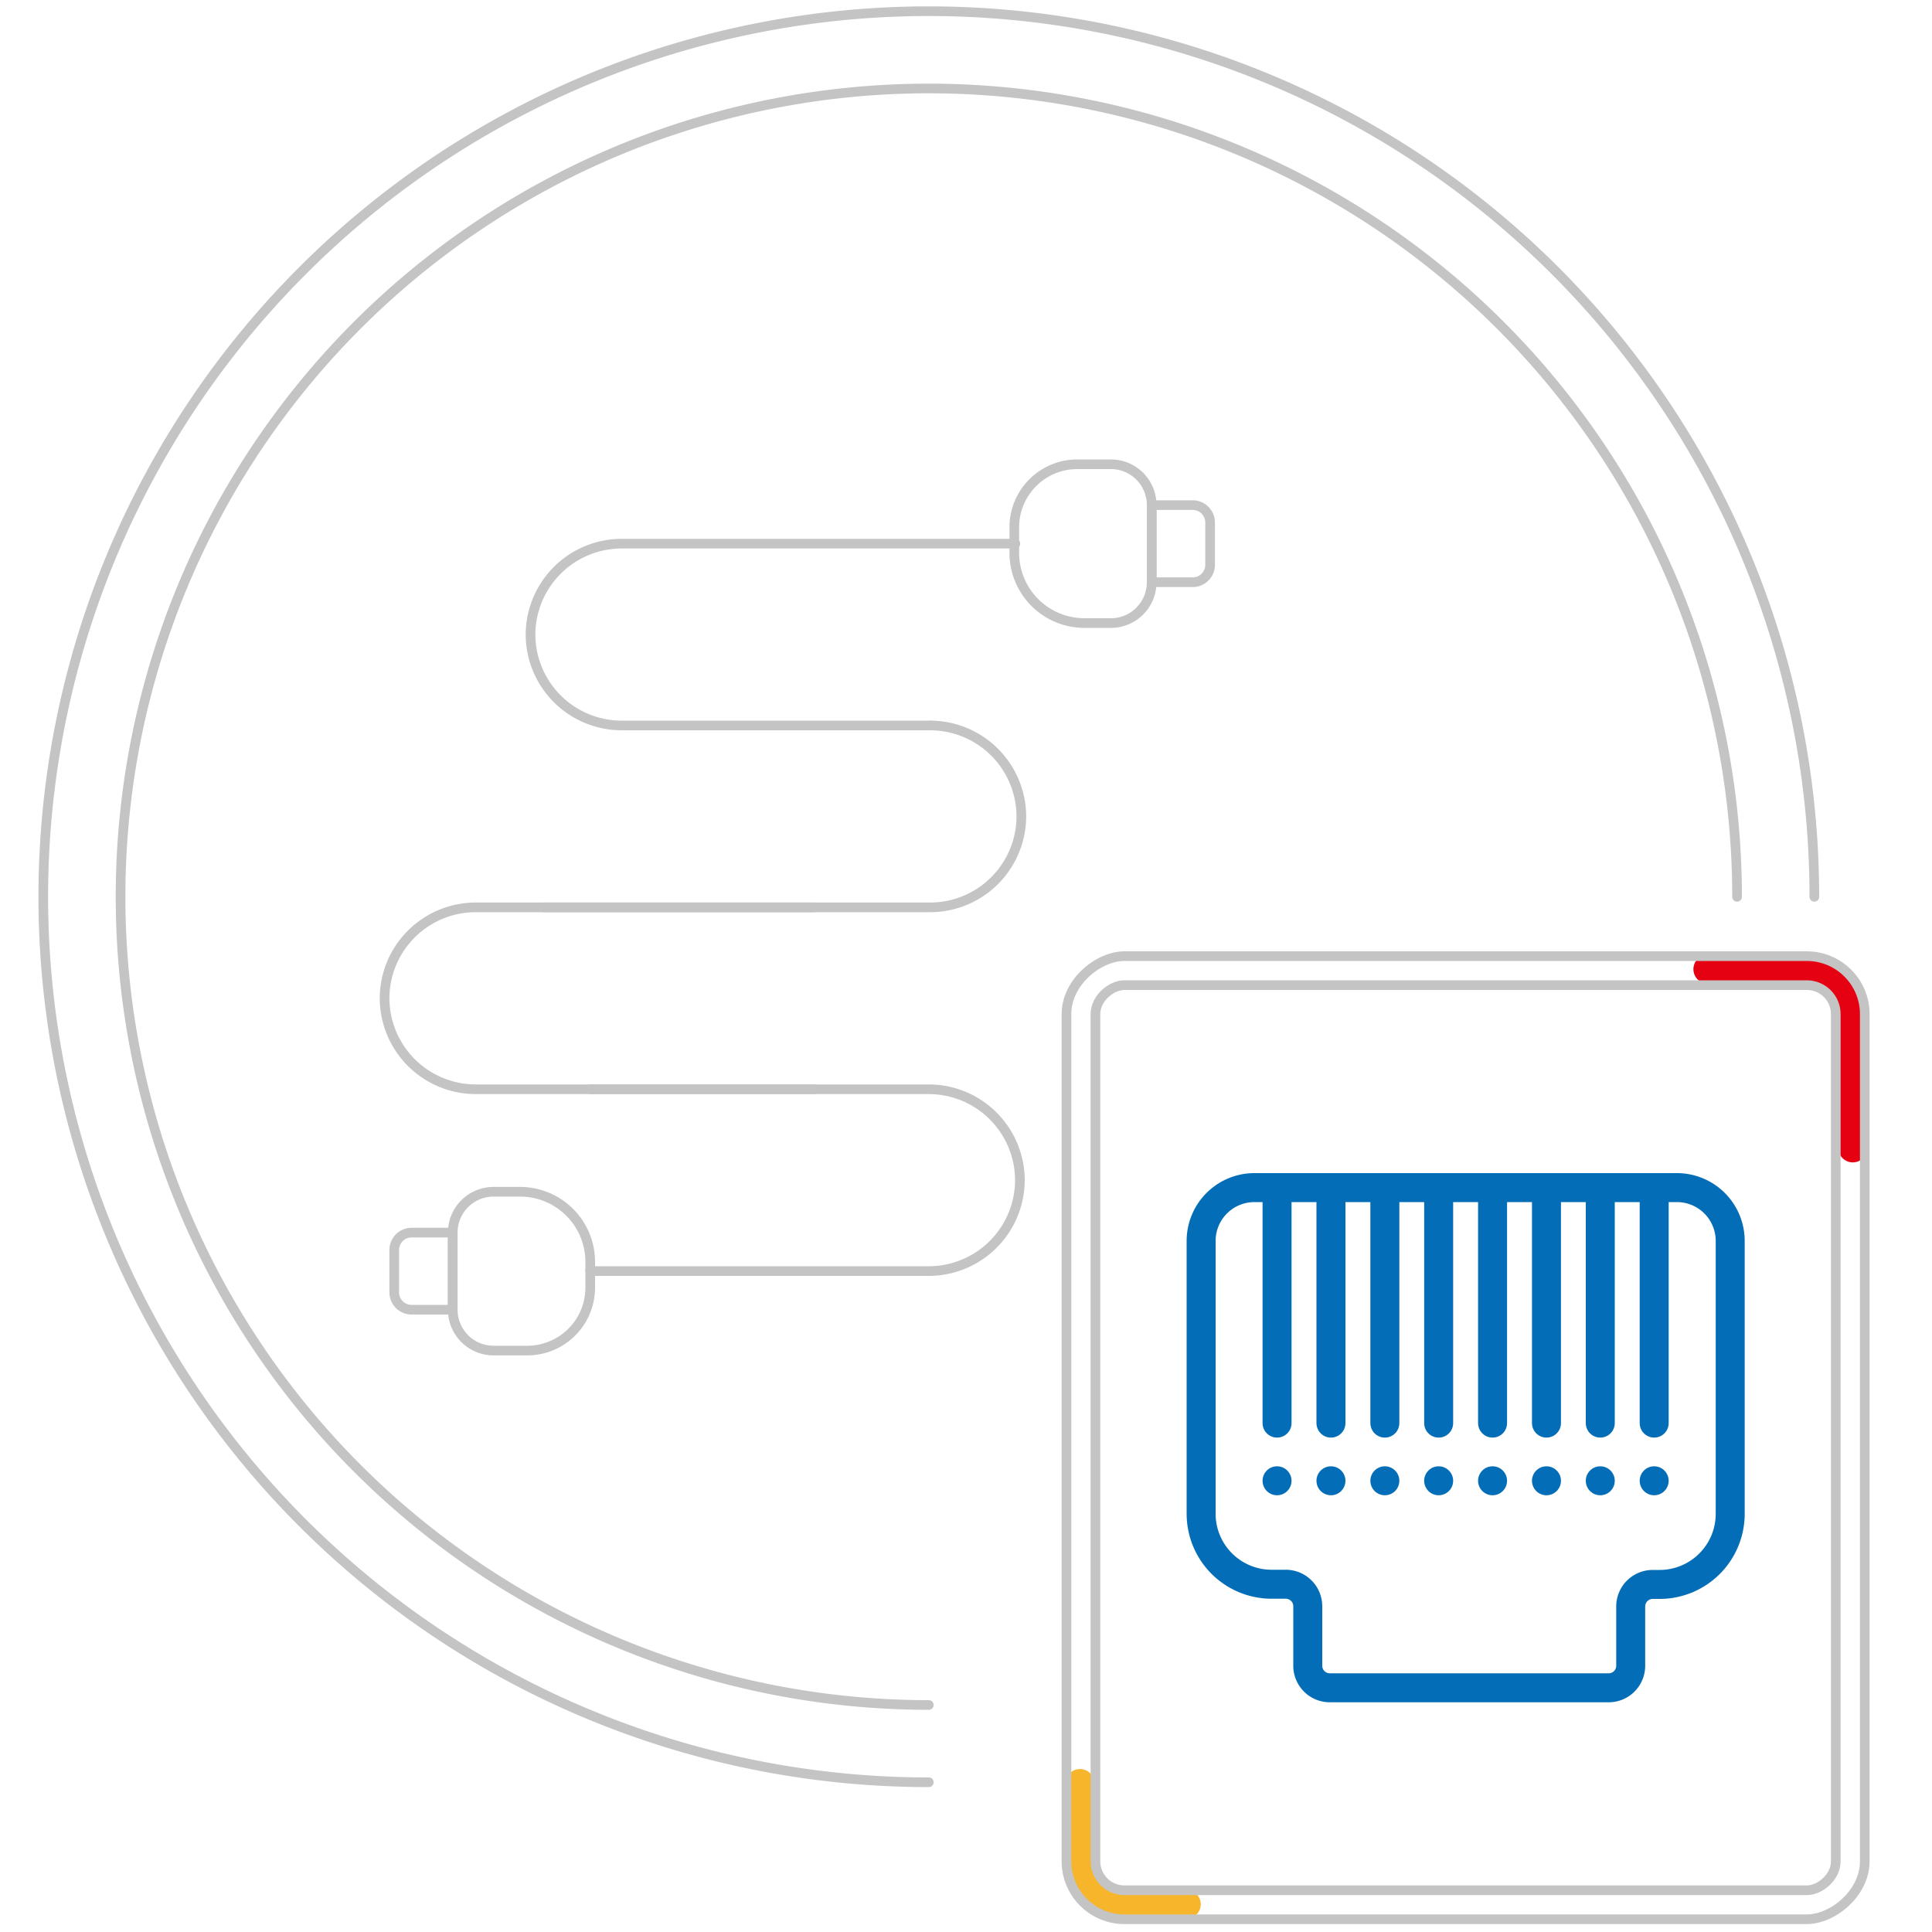 <svg id="图层_1" data-name="图层 1" xmlns="http://www.w3.org/2000/svg" viewBox="0 0 200 200"><defs><style>.cls-1,.cls-2,.cls-3,.cls-4{fill:none;stroke-linecap:round;stroke-miterlimit:10;}.cls-1{stroke:#c4c4c4;}.cls-2{stroke:#e50012;}.cls-2,.cls-3,.cls-4{stroke-width:3px;}.cls-3{stroke:#f7b52c;}.cls-4{stroke:#036eb7;}.cls-5{fill:#036eb7;}</style></defs><path class="cls-1" d="M187.82,92.84A91.67,91.67,0,1,0,96.15,184.5"/><path class="cls-1" d="M179.82,92.84A83.67,83.67,0,1,0,96.15,176.5"/><path class="cls-2" d="M176.8,100.33h9c3.3,0,6,2,6,6v12.5"/><path class="cls-3" d="M122.8,197.13h-5c-4,0-6-1.8-6-6v-6.5"/><rect class="cls-1" x="101.87" y="107.51" width="99.7" height="82.64" rx="6" transform="translate(300.55 -2.89) rotate(90)"/><rect class="cls-1" x="104.87" y="110.51" width="93.7" height="76.64" rx="3" transform="translate(300.55 -2.89) rotate(90)"/><path class="cls-1" d="M96.33,75.1h-32a9.44,9.44,0,0,1-9.41-9.41h0a9.44,9.44,0,0,1,9.41-9.41h40.78"/><path class="cls-1" d="M96.31,75.1a9.45,9.45,0,0,1,9.42,9.42h0a9.45,9.45,0,0,1-9.42,9.41H56.25"/><path class="cls-1" d="M84.28,112.76H49.22a9.45,9.45,0,0,1-9.41-9.42h0a9.44,9.44,0,0,1,9.41-9.41H84.28"/><path class="cls-1" d="M61.1,112.76H96.16a9.44,9.44,0,0,1,9.42,9.41h0a9.44,9.44,0,0,1-9.42,9.41H61.1"/><path class="cls-1" d="M111.51,48.06H115a4.22,4.22,0,0,1,4.22,4.22v8A4.22,4.22,0,0,1,115,64.5h-2.76A7.26,7.26,0,0,1,105,57.24V54.58a6.52,6.52,0,0,1,6.52-6.52Z"/><path class="cls-1" d="M119.22,52.29h4.25a1.8,1.8,0,0,1,1.8,1.8v4.38a1.8,1.8,0,0,1-1.8,1.8h-4.25a0,0,0,0,1,0,0v-8a0,0,0,0,1,0,0Z"/><path class="cls-1" d="M53.38,123.36h3.49a4.22,4.22,0,0,1,4.22,4.22v8a4.22,4.22,0,0,1-4.22,4.22H54.12a7.26,7.26,0,0,1-7.26-7.26v-2.66a6.52,6.52,0,0,1,6.52-6.52Z" transform="translate(107.96 263.17) rotate(180)"/><path class="cls-1" d="M40.8,127.59h4.25a1.8,1.8,0,0,1,1.8,1.8v4.38a1.8,1.8,0,0,1-1.8,1.8H40.8a0,0,0,0,1,0,0v-8A0,0,0,0,1,40.8,127.59Z" transform="translate(87.66 263.17) rotate(180)"/><path class="cls-4" d="M179.11,128.46v28.27a7.31,7.31,0,0,1-7.29,7.29h-.74a2.28,2.28,0,0,0-2.27,2.28v6.14a2.28,2.28,0,0,1-2.28,2.28H137.65a2.28,2.28,0,0,1-2.27-2.28V166.3A2.28,2.28,0,0,0,133.1,164h-1.49a7.3,7.3,0,0,1-7.27-7.28V128.46a5.52,5.52,0,0,1,5.51-5.52h43.74A5.52,5.52,0,0,1,179.11,128.46Z"/><line class="cls-4" x1="132.2" y1="123.6" x2="132.2" y2="147.32"/><circle class="cls-5" cx="132.2" cy="153.29" r="1.5"/><line class="cls-4" x1="137.78" y1="123.6" x2="137.78" y2="147.32"/><circle class="cls-5" cx="137.78" cy="153.29" r="1.5"/><line class="cls-4" x1="143.36" y1="123.6" x2="143.36" y2="147.32"/><circle class="cls-5" cx="143.36" cy="153.29" r="1.5"/><line class="cls-4" x1="148.93" y1="123.6" x2="148.93" y2="147.32"/><circle class="cls-5" cx="148.93" cy="153.29" r="1.5"/><line class="cls-4" x1="154.51" y1="123.6" x2="154.51" y2="147.32"/><circle class="cls-5" cx="154.51" cy="153.29" r="1.5"/><line class="cls-4" x1="160.09" y1="123.6" x2="160.09" y2="147.32"/><circle class="cls-5" cx="160.09" cy="153.29" r="1.5"/><line class="cls-4" x1="165.66" y1="123.6" x2="165.66" y2="147.32"/><circle class="cls-5" cx="165.66" cy="153.29" r="1.5"/><line class="cls-4" x1="171.24" y1="123.6" x2="171.24" y2="147.32"/><circle class="cls-5" cx="171.24" cy="153.29" r="1.5"/></svg>